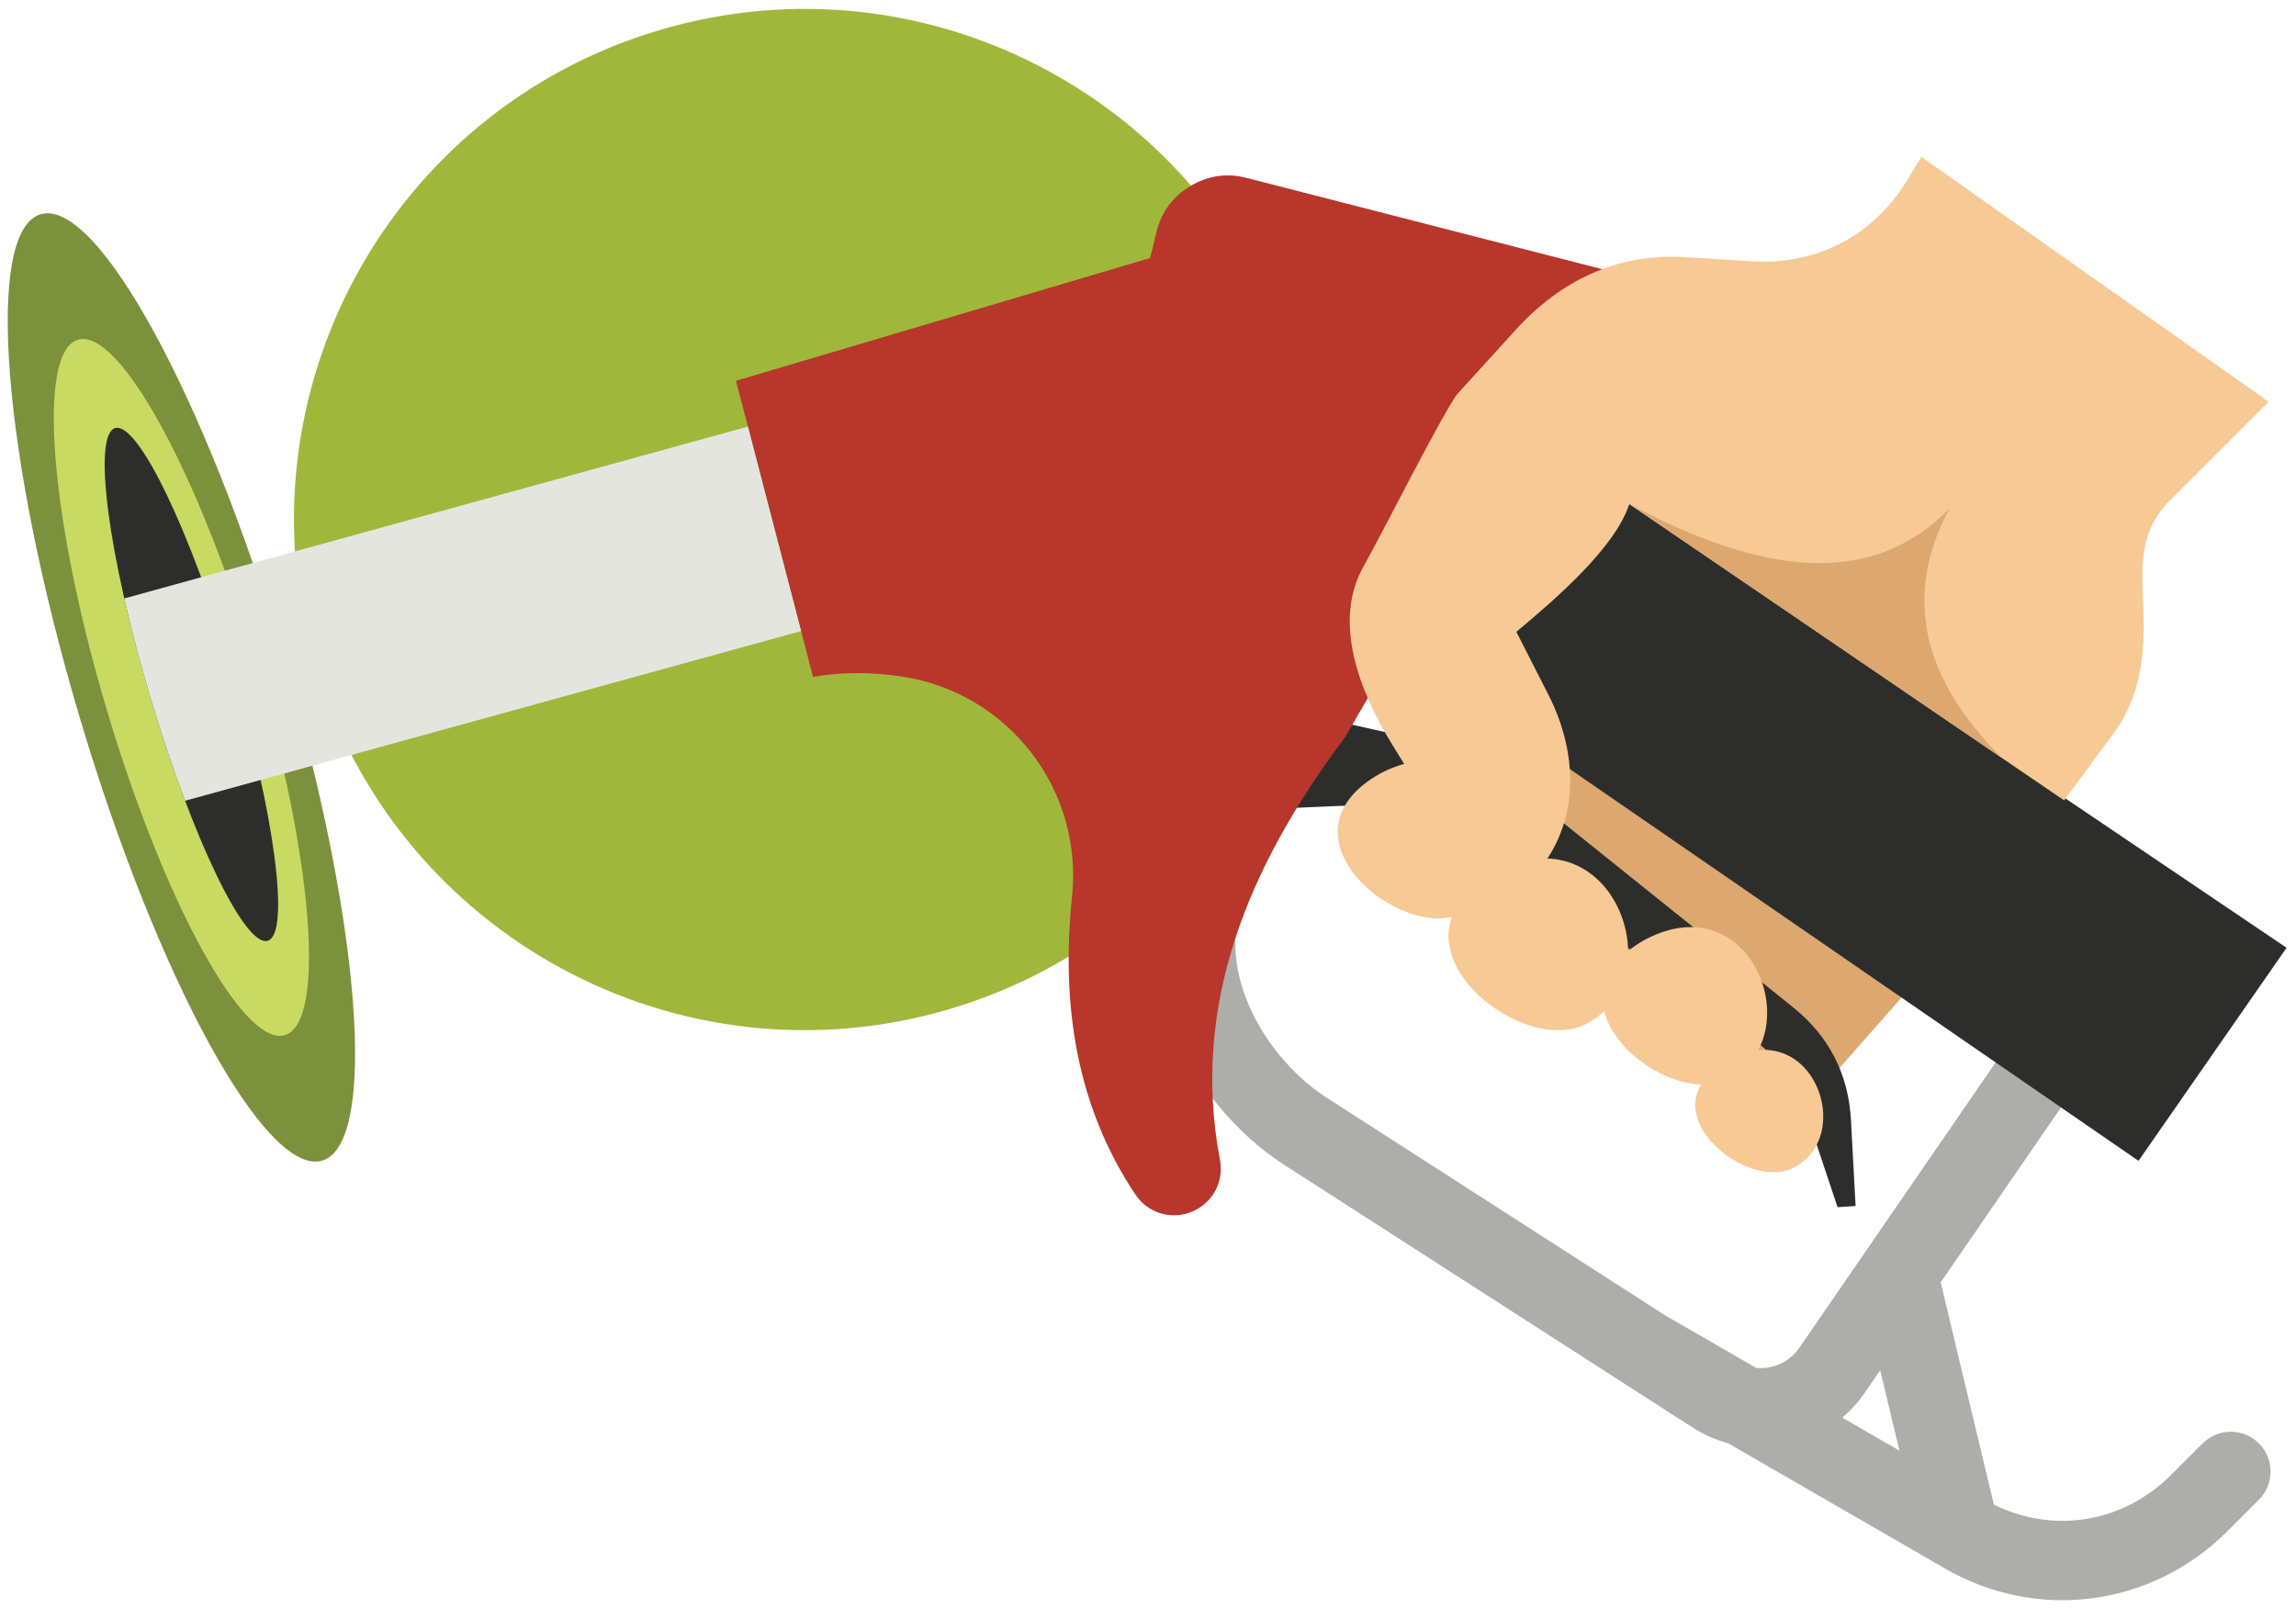 <?xml version="1.0" encoding="UTF-8"?>
<!DOCTYPE svg PUBLIC "-//W3C//DTD SVG 1.1//EN" "http://www.w3.org/Graphics/SVG/1.1/DTD/svg11.dtd">
<svg version="1.1" xmlns="http://www.w3.org/2000/svg" xmlns:xlink="http://www.w3.org/1999/xlink" x="0" y="0" width="594" height="416" viewBox="0, 0, 594, 416">
  <g id="Layer_1">
    <path d="M170.496,7.823 C240.414,-12.981 313.96,26.834 334.766,96.754 C355.569,166.672 315.754,240.219 245.834,261.023 C175.916,281.826 102.37,242.012 81.565,172.093 C60.761,102.174 100.576,28.628 170.496,7.823" fill="#9FB83B"/>
    <path d="M54.77,156.569 L112.523,139.383 L125.37,182.557 L67.616,199.741 L54.77,156.569" fill="#B2CF38"/>
    <path d="M10.501,55.43 C25.022,51.109 53.104,102.418 73.223,170.032 C93.341,237.646 97.879,295.959 83.357,300.282 C68.836,304.601 40.754,253.292 20.636,185.679 C0.518,118.065 -4.02,59.75 10.501,55.43" fill="#7B913C"/>
    <path d="M20.161,87.896 C30.832,84.721 51.467,122.424 66.25,172.106 C81.033,221.789 84.367,264.64 73.697,267.815 C63.027,270.991 42.392,233.287 27.608,183.605 C12.825,133.921 9.492,91.071 20.161,87.896" fill="#C9DA62"/>
    <path d="M468.853,284.305 L510.589,236.963 L384.761,172.18 L366.385,212.358 L462.624,287.731 L468.853,284.305" fill="#DCA870"/>
    <path d="M335.531,208.991 L346.551,208.516 C361.942,207.852 375.371,211.906 387.826,220.975 L452.888,268.353 C459.918,273.472 464.548,279.801 467.298,288.052 L475.393,312.335 L480.064,312.024 L478.854,289.701 C478.214,277.927 473.137,268.035 463.939,260.655 L393.493,204.116 C385.329,197.563 377.032,193.577 366.815,191.299 L332.746,183.704 L335.531,208.991" fill="#2D2E2C"/>
    <path d="M486.427,354.534 L482.408,360.379 C480.731,362.818 478.776,364.956 476.615,366.783 L491.401,375.322 L486.427,354.534 z M322.363,230.405 C318.369,239.629 318.976,249.221 322.205,257.872 C326.341,268.957 334.612,278.467 343.262,284.031 L430.75,340.304 L454.312,353.907 C455.526,354.033 456.744,353.974 457.924,353.737 C460.893,353.139 463.646,351.419 465.51,348.709 L522.07,266.48 L538.97,278.147 L502.075,331.785 L515.841,389.301 C523.16,392.908 531.062,394.153 538.649,393.156 C547.055,392.048 555.148,388.14 561.691,381.597 L569.835,373.452 C573.856,369.431 580.38,369.431 584.401,373.452 C588.423,377.474 588.423,383.995 584.401,388.019 L576.258,396.161 C566.469,405.95 554.188,411.817 541.306,413.513 C528.461,415.203 515.089,412.705 503.075,405.768 L503.085,405.751 L447.041,373.393 C443.868,372.544 440.776,371.198 437.876,369.332 L332.156,301.331 C320.181,293.628 308.72,280.434 302.972,265.034 C298.031,251.798 297.193,236.915 303.534,222.277 L322.363,230.405" fill="#ADADA9"/>
    <path d="M417.773,70.49 C386.028,62.337 354.282,54.184 322.537,46.031 C317.396,44.71 312.495,45.422 307.941,48.152 C303.388,50.882 300.449,54.869 299.191,60.027 C298.645,62.269 298.098,64.511 297.551,66.752 L190.411,98.521 L210.344,175.139 C217.524,173.857 225.417,173.822 233.435,175.052 C260.909,179.266 280.215,204.26 277.351,231.907 C274.403,260.357 278.648,286.464 293.729,309.046 C296.948,313.866 302.965,315.707 308.332,313.513 C313.702,311.318 316.704,305.782 315.619,300.083 C308.094,260.574 322.468,224.712 348.008,190.712 C371.263,150.638 394.518,110.563 417.773,70.49" fill="#B8362B"/>
    <path d="M421.517,130.394 L591.565,245.216 L553.257,300.345 L367.007,172.024 L421.517,130.394" fill="#2D2E2C"/>
    <path d="M497.072,40.578 L493.298,46.781 C484.676,60.946 469.95,68.632 453.396,67.607 L435.833,66.519 C418.569,65.45 403.794,72.518 392.156,85.313 L377.138,101.824 C374.188,105.068 356.693,139.676 352.834,146.42 C344.701,160.629 351.559,178.684 360.159,192.616 L378.571,222.447 C380.876,226.18 384.589,228.323 388.976,228.45 C393.361,228.577 397.192,226.654 399.709,223.06 C408.613,210.349 407.911,194.099 400.541,179.648 L392.292,163.476 C402.553,154.902 417.898,141.667 421.517,130.394 L534.004,207.079 L546.764,189.808 C553.455,180.751 554.892,170.333 554.551,159.076 C554.214,147.869 552.869,137.998 561.277,129.59 L586.935,103.934 L497.072,40.578" fill="#F7C995"/>
    <path d="M421.517,130.394 C454.658,148.094 483.677,152.878 504.357,131.534 C491.636,155.287 498.306,176.554 517.975,196.154 C485.822,174.233 453.669,152.314 421.517,130.394" fill="#DCA870"/>
    <path d="M357.047,200.149 C385.214,185.209 399.853,225.83 378.408,236.269 C362.441,244.041 328.71,216.107 357.047,200.149" fill="#F7C995"/>
    <path d="M386.701,225.674 C417.438,209.371 433.414,253.701 410.011,265.092 C392.588,273.574 355.777,243.089 386.701,225.674" fill="#F7C995"/>
    <path d="M425.567,243.129 C453.733,228.191 468.372,268.812 446.928,279.249 C430.961,287.022 397.229,259.088 425.567,243.129" fill="#F7C995"/>
    <path d="M447.113,274.173 C469.018,262.555 480.402,294.145 463.726,302.263 C451.308,308.306 425.076,286.584 447.113,274.173" fill="#F7C995"/>
    <path d="M29.786,110.76 C35.678,109.008 49.289,137.281 60.189,173.909 C71.087,210.539 75.148,241.656 69.255,243.407 C63.365,245.16 49.753,216.888 38.854,180.258 C27.955,143.628 23.895,112.513 29.786,110.76" fill="#2D2E2C"/>
    <path d="M207.258,163.274 L47.885,207.183 C44.813,199.061 41.739,189.952 38.854,180.258 C36.201,171.342 33.954,162.754 32.156,154.834 L193.493,110.373 L207.258,163.274" fill="#E5E5E0"/>
  </g>
</svg>
